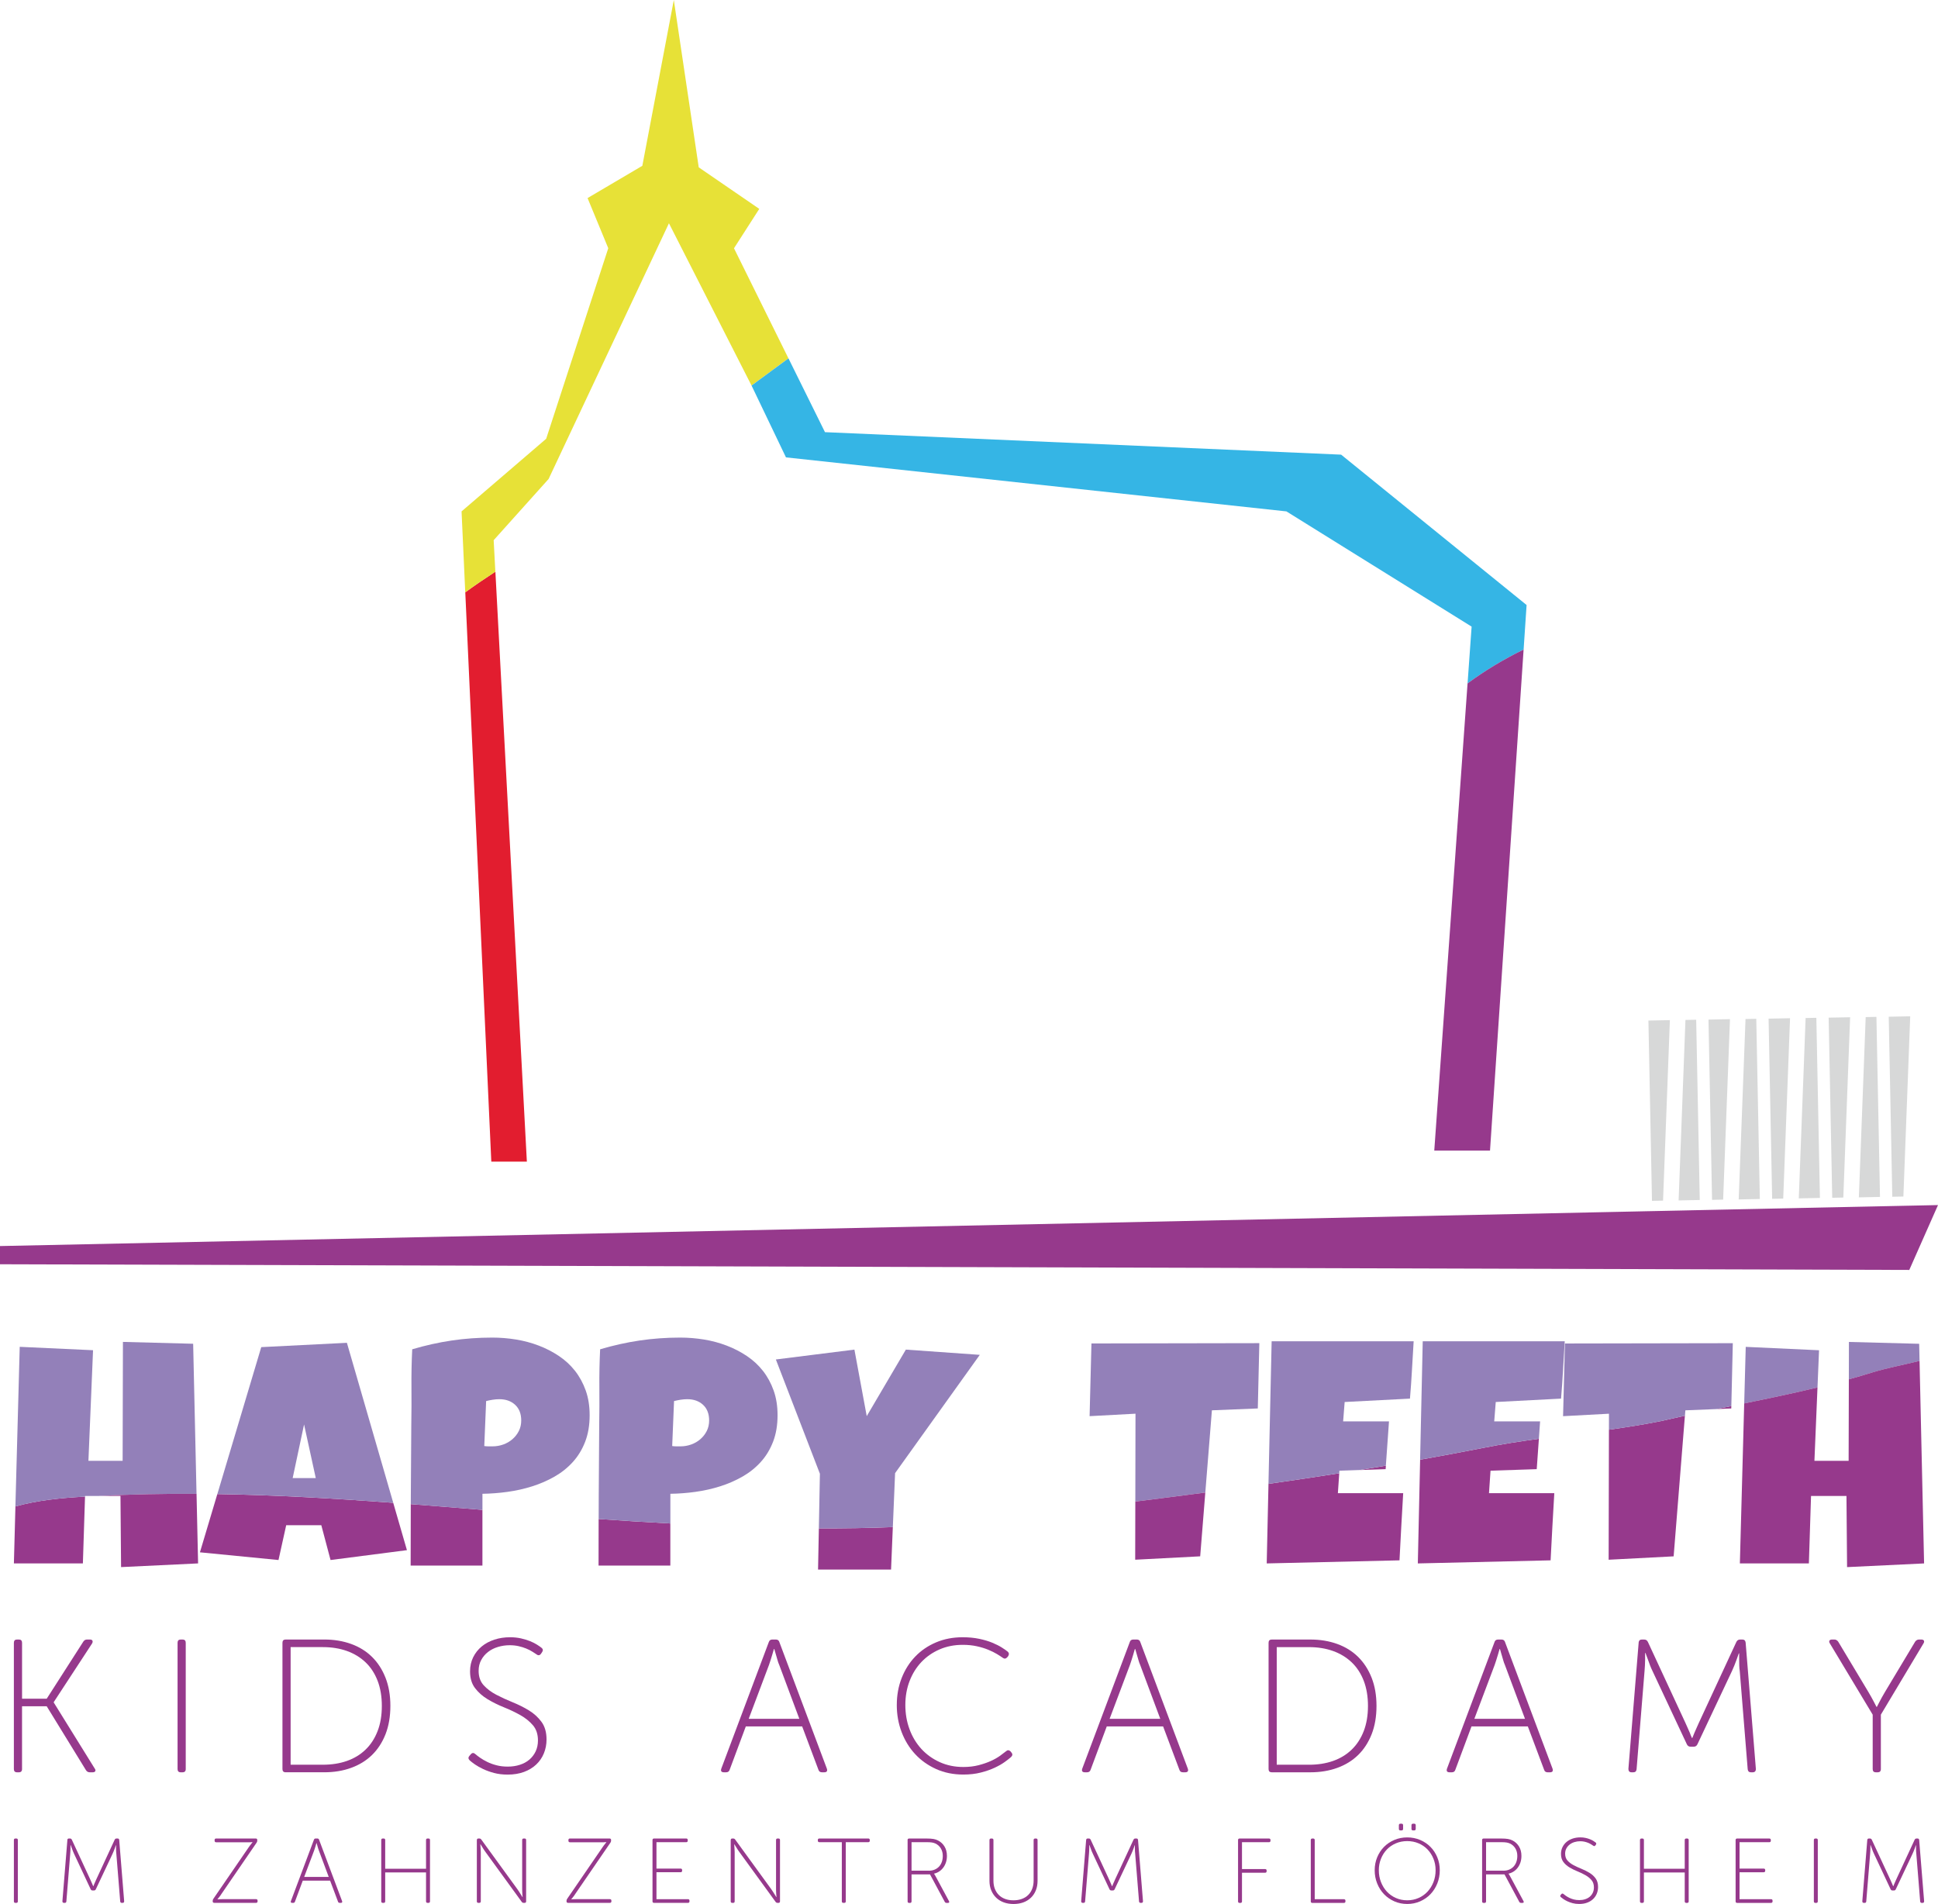 <?xml version="1.0" encoding="UTF-8"?><svg id="Ebene_1" xmlns="http://www.w3.org/2000/svg" viewBox="0 0 1086.82 1067.69"><defs><style>.cls-1{fill:#e7e137;}.cls-2{fill:#9380b9;}.cls-3{fill:#d7d8d8;}.cls-4{fill:#e21d2f;}.cls-5{fill:#35b5e5;}.cls-6{fill:#96398c;}</style></defs><g><path class="cls-6" d="M7.79,921.19c0-1.2,.6-1.81,1.81-1.81h.96c1.2,0,1.81,.61,1.81,1.81v31.38h13.83l20.53-32.02c.5-.78,1.2-1.17,2.13-1.17h1.49c.78,0,1.28,.21,1.49,.64s.14,.96-.21,1.59l-21.49,32.87v.21l22.97,37.02c.43,.57,.53,1.06,.32,1.49s-.71,.64-1.49,.64h-1.59c-.92,0-1.63-.39-2.13-1.17l-22.02-35.85H12.36v35.21c0,1.21-.6,1.81-1.81,1.81h-.96c-1.21,0-1.81-.6-1.81-1.81v-70.84Z"/><path class="cls-6" d="M99.58,921.19c0-1.2,.6-1.81,1.81-1.81h.96c1.2,0,1.81,.61,1.81,1.81v70.84c0,1.21-.6,1.81-1.81,1.81h-.96c-1.21,0-1.81-.6-1.81-1.81v-70.84Z"/><path class="cls-6" d="M158.4,921.19c0-1.2,.6-1.81,1.81-1.81h21.59c5.53,0,10.58,.84,15.16,2.5,4.57,1.66,8.47,4.09,11.7,7.28,3.23,3.19,5.74,7.09,7.55,11.7,1.81,4.61,2.71,9.86,2.71,15.74s-.9,11.24-2.71,15.85c-1.81,4.61-4.33,8.49-7.55,11.65-3.23,3.16-7.13,5.57-11.7,7.23-4.57,1.67-9.63,2.5-15.16,2.5h-21.59c-1.21,0-1.81-.6-1.81-1.81v-70.84Zm22.66,68.4c4.96,0,9.47-.71,13.51-2.13,4.04-1.42,7.52-3.53,10.42-6.33,2.91-2.8,5.16-6.26,6.75-10.37,1.6-4.11,2.39-8.83,2.39-14.14s-.8-10.03-2.39-14.15c-1.59-4.11-3.85-7.55-6.75-10.32-2.91-2.76-6.38-4.88-10.42-6.33-4.04-1.45-8.55-2.18-13.51-2.18h-18.08v65.95h18.08Z"/><path class="cls-6" d="M263.39,987.14c-.85-.85-.89-1.7-.11-2.55l.74-.85c.78-.92,1.63-.96,2.55-.11,.64,.57,1.54,1.26,2.71,2.08,1.17,.82,2.52,1.59,4.04,2.34,1.52,.74,3.24,1.37,5.16,1.86,1.91,.5,4.01,.74,6.28,.74,2.41,0,4.66-.33,6.76-1.01,2.09-.67,3.88-1.65,5.37-2.92,1.49-1.28,2.66-2.82,3.51-4.63,.85-1.81,1.28-3.85,1.28-6.12,0-3.47-.94-6.31-2.82-8.51-1.88-2.2-4.24-4.1-7.07-5.69-2.84-1.6-5.89-3.05-9.15-4.36-3.26-1.31-6.31-2.82-9.15-4.52-2.84-1.7-5.19-3.78-7.07-6.22-1.88-2.45-2.82-5.58-2.82-9.41,0-2.91,.58-5.55,1.75-7.93,1.17-2.37,2.77-4.39,4.79-6.06,2.02-1.67,4.4-2.94,7.13-3.83,2.73-.89,5.65-1.33,8.78-1.33,2.2,0,4.24,.22,6.12,.64,1.88,.43,3.56,.94,5.05,1.54,1.49,.6,2.77,1.24,3.83,1.91s1.91,1.26,2.55,1.75c.92,.71,1.06,1.52,.43,2.45l-.64,.96c-.71,.99-1.56,1.1-2.55,.32-.64-.42-1.44-.94-2.39-1.54-.96-.6-2.07-1.17-3.35-1.7-1.28-.53-2.7-.97-4.25-1.33-1.56-.35-3.23-.53-5-.53-2.27,0-4.47,.32-6.59,.96-2.13,.64-3.99,1.58-5.58,2.82-1.6,1.24-2.87,2.75-3.83,4.52-.96,1.77-1.44,3.79-1.44,6.06,0,3.33,.94,6.02,2.82,8.08,1.88,2.06,4.24,3.83,7.07,5.32,2.84,1.49,5.89,2.89,9.15,4.21s6.31,2.84,9.15,4.57c2.84,1.74,5.19,3.88,7.07,6.44,1.88,2.55,2.82,5.85,2.82,9.89,0,2.76-.5,5.35-1.49,7.76-.99,2.41-2.43,4.51-4.31,6.28-1.88,1.77-4.17,3.16-6.86,4.15-2.7,.99-5.74,1.49-9.15,1.49-2.77,0-5.28-.3-7.55-.9-2.27-.6-4.31-1.33-6.12-2.18-1.81-.85-3.35-1.72-4.63-2.6-1.28-.89-2.27-1.65-2.98-2.29Z"/><path class="cls-6" d="M431.13,920.87c.28-.99,.96-1.49,2.02-1.49h1.91c1.06,0,1.74,.5,2.02,1.49l26.59,70.84c.5,1.42,0,2.13-1.49,2.13h-1.17c-1.06,0-1.74-.46-2.02-1.38l-9.15-24.36h-31.59l-9.04,24.25c-.28,.99-.96,1.49-2.02,1.49h-1.17c-1.49,0-1.99-.71-1.49-2.13l26.59-70.84Zm17.13,42.97l-11.27-30.21c-.36-.78-.68-1.68-.96-2.71-.28-1.03-.57-2-.85-2.92-.28-1.07-.6-2.16-.96-3.3h-.21c-.36,1.14-.68,2.23-.96,3.3-.28,.92-.58,1.9-.9,2.92-.32,1.03-.62,1.93-.9,2.71l-11.38,30.21h28.4Z"/><path class="cls-6" d="M502.92,956.08c0-5.39,.9-10.41,2.71-15.05,1.81-4.64,4.34-8.67,7.61-12.07,3.26-3.4,7.16-6.06,11.7-7.98,4.54-1.91,9.5-2.87,14.89-2.87,3.4,0,6.5,.29,9.3,.88,2.8,.59,5.25,1.31,7.34,2.18,2.09,.87,3.87,1.76,5.32,2.68,1.45,.92,2.57,1.7,3.35,2.34,.78,.71,.85,1.56,.21,2.55l-.53,.64c-.78,.85-1.63,.92-2.55,.21-.78-.57-1.85-1.26-3.19-2.07s-2.96-1.61-4.84-2.39c-1.88-.78-4.02-1.44-6.43-1.97-2.41-.53-5.04-.8-7.87-.8-4.75,0-9.09,.85-13.03,2.56-3.94,1.71-7.32,4.06-10.16,7.04-2.84,2.99-5.05,6.54-6.65,10.67-1.59,4.12-2.39,8.61-2.39,13.45s.78,9.37,2.34,13.6c1.56,4.23,3.78,7.91,6.64,11.04,2.87,3.13,6.31,5.6,10.32,7.42,4,1.81,8.42,2.72,13.24,2.72,3.12,0,5.97-.34,8.56-1.01,2.59-.67,4.89-1.47,6.91-2.39,2.02-.92,3.74-1.9,5.16-2.93,1.42-1.03,2.52-1.86,3.3-2.5,.85-.78,1.7-.74,2.55,.11l.42,.53c.78,.85,.74,1.7-.1,2.55-.78,.71-1.95,1.63-3.51,2.76-1.56,1.14-3.45,2.22-5.69,3.27-2.23,1.05-4.82,1.95-7.77,2.71-2.94,.76-6.22,1.14-9.84,1.14-5.6,0-10.69-1.03-15.26-3.09-4.57-2.06-8.49-4.84-11.75-8.35-3.26-3.51-5.8-7.64-7.61-12.39-1.81-4.75-2.71-9.82-2.71-15.21Z"/><path class="cls-6" d="M633.55,920.87c.28-.99,.96-1.49,2.02-1.49h1.91c1.07,0,1.74,.5,2.02,1.49l26.59,70.84c.5,1.42,0,2.13-1.49,2.13h-1.17c-1.07,0-1.74-.46-2.02-1.38l-9.15-24.36h-31.59l-9.04,24.25c-.28,.99-.96,1.49-2.02,1.49h-1.17c-1.49,0-1.99-.71-1.49-2.13l26.6-70.84Zm17.12,42.97l-11.27-30.21c-.36-.78-.68-1.68-.96-2.71-.28-1.03-.57-2-.85-2.92-.28-1.07-.6-2.16-.96-3.3h-.21c-.36,1.14-.68,2.23-.96,3.3-.28,.92-.59,1.9-.9,2.92-.32,1.03-.62,1.93-.9,2.71l-11.39,30.21h28.4Z"/><path class="cls-6" d="M711.41,921.2c0-1.2,.6-1.81,1.81-1.81h21.59c5.53,0,10.58,.84,15.16,2.5,4.57,1.66,8.47,4.09,11.7,7.28,3.22,3.19,5.74,7.09,7.55,11.7,1.81,4.61,2.71,9.86,2.71,15.74,0,5.96-.9,11.24-2.71,15.85-1.81,4.61-4.33,8.49-7.55,11.65-3.23,3.16-7.13,5.57-11.7,7.23-4.57,1.67-9.63,2.5-15.16,2.5h-21.59c-1.2,0-1.81-.6-1.81-1.81v-70.84Zm22.66,68.4c4.96,0,9.47-.71,13.51-2.13,4.04-1.42,7.51-3.53,10.42-6.33,2.91-2.8,5.16-6.26,6.76-10.37,1.59-4.11,2.39-8.83,2.39-14.14,0-5.32-.8-10.03-2.39-14.15-1.6-4.11-3.85-7.55-6.76-10.32-2.91-2.76-6.38-4.88-10.42-6.33-4.04-1.45-8.55-2.18-13.51-2.18h-18.08v65.95s18.08,0,18.08,0Z"/><path class="cls-6" d="M838.09,920.88c.28-.99,.96-1.49,2.02-1.49h1.91c1.07,0,1.74,.5,2.02,1.49l26.59,70.84c.5,1.42,0,2.13-1.49,2.13h-1.17c-1.07,0-1.74-.46-2.02-1.38l-9.15-24.36h-31.59l-9.04,24.25c-.28,.99-.96,1.49-2.02,1.49h-1.17c-1.49,0-1.99-.71-1.49-2.13l26.6-70.84Zm17.12,42.97l-11.27-30.21c-.36-.78-.68-1.68-.96-2.71-.28-1.03-.57-2-.85-2.92-.28-1.07-.6-2.16-.96-3.3h-.21c-.36,1.14-.68,2.23-.96,3.3-.28,.92-.59,1.9-.9,2.92-.32,1.03-.62,1.93-.9,2.71l-11.39,30.21h28.4Z"/><path class="cls-6" d="M918.93,921.09c.14-1.13,.74-1.7,1.81-1.7h1.28c.99,0,1.7,.46,2.13,1.39l21.06,45.42c.42,.92,.85,1.88,1.28,2.87,.43,.99,.82,1.88,1.17,2.66,.35,.99,.74,1.95,1.17,2.87h.21c.35-.92,.74-1.88,1.17-2.87,.35-.78,.74-1.66,1.17-2.66,.42-.99,.85-1.95,1.28-2.87l21.06-45.42c.43-.92,1.13-1.39,2.13-1.39h1.28c1.07,0,1.67,.57,1.81,1.7l5.74,70.84c0,1.28-.6,1.91-1.81,1.91h-.96c-1.07,0-1.67-.57-1.81-1.7l-4.46-55.1c-.15-.92-.23-1.95-.27-3.08-.04-1.14-.05-2.2-.05-3.19v-3.62h-.21c-.42,1.21-.85,2.41-1.28,3.62-.36,.99-.76,2.06-1.22,3.19-.46,1.13-.9,2.16-1.33,3.08l-19.36,41.06c-.43,.92-1.14,1.39-2.13,1.39h-1.7c-.99,0-1.7-.46-2.13-1.39l-19.25-41.06c-.42-.85-.87-1.86-1.33-3.03-.46-1.17-.87-2.29-1.22-3.35-.43-1.28-.89-2.52-1.38-3.72h-.21v3.72c0,1.07-.04,2.16-.11,3.3-.07,1.13-.14,2.16-.21,3.08l-4.47,55.1c-.14,1.14-.74,1.7-1.81,1.7h-.96c-1.21,0-1.81-.64-1.81-1.91l5.75-70.84Z"/><path class="cls-6" d="M1050.19,961.51l-24.04-39.99c-.36-.57-.43-1.07-.21-1.49,.21-.43,.71-.64,1.49-.64h1.28c.85,0,1.56,.39,2.13,1.17l16.91,28.19c.57,.92,1.12,1.88,1.65,2.87,.53,.99,1.01,1.88,1.44,2.66,.5,.99,.99,1.95,1.49,2.87h.21c.5-.92,.99-1.88,1.49-2.87,.42-.78,.9-1.66,1.43-2.66s1.08-1.95,1.65-2.87l16.91-28.19c.57-.78,1.28-1.17,2.13-1.17h1.28c.78,0,1.28,.21,1.49,.64,.21,.42,.14,.92-.21,1.49l-23.93,39.99v30.53c0,1.21-.61,1.81-1.81,1.81h-.96c-1.2,0-1.81-.6-1.81-1.81v-30.53Z"/></g><g><path class="cls-6" d="M7.79,1031.84c0-.58,.29-.88,.88-.88h.46c.58,0,.88,.29,.88,.88v34.34c0,.58-.29,.88-.88,.88h-.46c-.58,0-.88-.29-.88-.88v-34.34Z"/><path class="cls-6" d="M37.75,1031.79c.07-.55,.36-.83,.88-.83h.62c.48,0,.82,.23,1.03,.67l10.21,22.02c.21,.44,.41,.91,.62,1.39,.21,.48,.4,.91,.57,1.29,.17,.48,.36,.95,.57,1.39h.1c.17-.44,.36-.91,.57-1.39,.17-.38,.36-.81,.57-1.29s.41-.95,.62-1.39l10.21-22.02c.21-.44,.55-.67,1.03-.67h.62c.52,0,.81,.28,.88,.83l2.78,34.34c0,.62-.29,.93-.88,.93h-.46c-.52,0-.81-.27-.88-.83l-2.17-26.71c-.07-.44-.11-.94-.13-1.49s-.03-1.06-.03-1.55v-1.75h-.1c-.21,.58-.41,1.17-.62,1.75-.17,.48-.37,1-.59,1.55-.22,.55-.44,1.05-.64,1.49l-9.39,19.91c-.21,.45-.55,.67-1.03,.67h-.82c-.48,0-.82-.22-1.03-.67l-9.33-19.91c-.21-.41-.42-.9-.64-1.47-.22-.57-.42-1.11-.59-1.62-.21-.62-.43-1.22-.67-1.81h-.1v1.81c0,.51-.02,1.05-.05,1.6-.03,.55-.07,1.05-.1,1.49l-2.16,26.71c-.07,.55-.36,.83-.88,.83h-.46c-.58,0-.88-.31-.88-.93l2.79-34.34Z"/><path class="cls-6" d="M119.28,1065.93c0-.41,.12-.79,.36-1.13l19.49-28.42c.31-.48,.61-.91,.9-1.29,.29-.38,.56-.72,.8-1.03,.27-.34,.53-.67,.77-.98v-.1c-.17,.03-.38,.05-.62,.05-.21,.03-.48,.05-.82,.05h-18.93c-.58,0-.88-.3-.88-.9v-.32c0-.6,.29-.9,.88-.9h22.17c.58,0,.88,.3,.88,.9v.26c0,.42-.12,.81-.36,1.16l-19.49,28.42c-.31,.48-.61,.93-.9,1.34-.29,.41-.56,.75-.8,1.03-.27,.38-.53,.69-.77,.92v.1c.17,0,.38-.02,.62-.05,.21,0,.47,0,.8-.03,.33-.02,.73-.03,1.21-.03h18.98c.58,0,.88,.29,.88,.88v.31c0,.58-.29,.88-.88,.88h-23.41c-.58,0-.88-.29-.88-.88v-.26Z"/><path class="cls-6" d="M176.05,1031.68c.14-.48,.46-.72,.98-.72h.93c.51,0,.84,.24,.98,.72l12.89,34.35c.24,.69,0,1.03-.72,1.03h-.57c-.51,0-.84-.22-.98-.67l-4.44-11.81h-15.32l-4.38,11.76c-.14,.48-.46,.72-.98,.72h-.57c-.72,0-.96-.34-.72-1.03l12.89-34.35Zm8.3,20.83l-5.47-14.65c-.17-.38-.33-.81-.46-1.31-.14-.5-.27-.97-.41-1.42-.14-.51-.29-1.05-.46-1.6h-.1c-.17,.55-.33,1.08-.46,1.6-.14,.45-.28,.92-.44,1.42-.16,.5-.3,.93-.44,1.31l-5.52,14.65h13.77Z"/><path class="cls-6" d="M213.8,1031.84c0-.58,.29-.88,.88-.88h.46c.58,0,.88,.29,.88,.88v16.09h22.9v-16.09c0-.58,.29-.88,.88-.88h.46c.58,0,.88,.29,.88,.88v34.34c0,.58-.29,.88-.88,.88h-.46c-.58,0-.88-.29-.88-.88v-16.19h-22.9v16.19c0,.58-.29,.88-.88,.88h-.46c-.58,0-.88-.29-.88-.88v-34.34Z"/><path class="cls-6" d="M267.43,1031.84c0-.58,.29-.88,.88-.88h.51c.45,0,.81,.19,1.08,.57l20.16,27.74c.27,.41,.59,.88,.95,1.39s.68,1.01,.95,1.5c.34,.55,.69,1.1,1.03,1.65h.1c-.07-.51-.12-1.05-.15-1.6-.03-.48-.06-.97-.08-1.47-.02-.5-.03-.99-.03-1.47v-27.43c0-.58,.29-.88,.88-.88h.46c.58,0,.88,.29,.88,.88v34.34c0,.58-.29,.88-.88,.88h-.51c-.45,0-.81-.19-1.08-.57l-20.16-27.75c-.31-.41-.64-.88-.98-1.39-.34-.51-.65-1.01-.93-1.49-.34-.55-.69-1.1-1.03-1.65h-.1c.03,.52,.07,1.05,.1,1.6,.03,.48,.07,.98,.1,1.5,.03,.51,.05,1,.05,1.44v27.43c0,.58-.29,.88-.88,.88h-.46c-.58,0-.88-.29-.88-.88v-34.34Z"/><path class="cls-6" d="M317.7,1065.93c0-.41,.12-.79,.36-1.13l19.49-28.42c.31-.48,.61-.91,.9-1.29,.29-.38,.56-.72,.8-1.03,.27-.34,.53-.67,.77-.98v-.1c-.17,.03-.38,.05-.62,.05-.21,.03-.48,.05-.82,.05h-18.93c-.58,0-.88-.3-.88-.9v-.32c0-.6,.29-.9,.88-.9h22.17c.58,0,.88,.3,.88,.9v.26c0,.42-.12,.81-.36,1.16l-19.49,28.42c-.31,.48-.61,.93-.9,1.34-.29,.41-.56,.75-.8,1.03-.27,.38-.53,.69-.77,.92v.1c.17,0,.38-.02,.62-.05,.21,0,.47,0,.8-.03,.33-.02,.73-.03,1.21-.03h18.98c.58,0,.88,.29,.88,.88v.31c0,.58-.29,.88-.88,.88h-23.41c-.58,0-.88-.29-.88-.88v-.26Z"/><path class="cls-6" d="M365.92,1031.84c0-.58,.29-.88,.88-.88h18c.58,0,.88,.29,.88,.88v.31c0,.59-.29,.88-.88,.88h-16.66v14.8h13.51c.58,0,.88,.29,.88,.87v.31c0,.58-.29,.87-.88,.87h-13.51v15.11h17.64c.58,0,.88,.29,.88,.88v.31c0,.58-.29,.88-.88,.88h-18.98c-.58,0-.88-.29-.88-.88v-34.34Z"/><path class="cls-6" d="M409.8,1031.84c0-.58,.29-.88,.88-.88h.51c.45,0,.81,.19,1.08,.57l20.16,27.74c.27,.41,.59,.88,.95,1.39s.68,1.01,.95,1.5c.34,.55,.69,1.1,1.03,1.65h.1c-.07-.51-.12-1.05-.15-1.6-.03-.48-.06-.97-.08-1.47-.02-.5-.03-.99-.03-1.47v-27.43c0-.58,.29-.88,.88-.88h.46c.58,0,.88,.29,.88,.88v34.34c0,.58-.29,.88-.88,.88h-.51c-.45,0-.81-.19-1.08-.57l-20.16-27.74c-.31-.41-.64-.88-.98-1.39-.34-.51-.65-1.01-.93-1.49-.34-.55-.69-1.1-1.03-1.65h-.1c.03,.52,.07,1.05,.1,1.6,.03,.48,.07,.98,.1,1.5,.03,.51,.05,1,.05,1.44v27.43c0,.58-.29,.88-.88,.88h-.46c-.58,0-.88-.29-.88-.88v-34.34Z"/><path class="cls-6" d="M472.09,1033.03h-12.58c-.58,0-.88-.29-.88-.88v-.31c0-.58,.29-.88,.88-.88h27.38c.58,0,.88,.3,.88,.88v.31c0,.59-.29,.88-.88,.88h-12.58s0,33.15,0,33.15c0,.58-.29,.88-.88,.88h-.46c-.58,0-.88-.29-.88-.88v-33.16Z"/><path class="cls-6" d="M508.96,1031.85c0-.58,.29-.88,.88-.88h9.69c1.68,0,3.01,.09,3.97,.26,.96,.17,1.8,.45,2.53,.83,1.51,.76,2.72,1.88,3.63,3.35,.91,1.48,1.37,3.25,1.37,5.31,0,1.31-.18,2.51-.54,3.61-.36,1.1-.86,2.08-1.5,2.94-.64,.86-1.39,1.58-2.27,2.16-.88,.58-1.85,1-2.91,1.24v.1c.07,.07,.16,.17,.26,.31,.07,.1,.15,.24,.23,.41,.09,.17,.2,.36,.34,.57l7.53,13.98c.34,.69,.14,1.03-.62,1.03h-.72c-.48,0-.82-.21-1.03-.62l-8.25-15.36h-10.36v15.11c0,.58-.29,.88-.87,.88h-.46c-.58,0-.88-.29-.88-.88v-34.34Zm12.01,17.17c1.17,0,2.23-.21,3.2-.62,.96-.41,1.78-.98,2.45-1.7,.67-.72,1.19-1.59,1.55-2.61,.36-1.01,.54-2.14,.54-3.38,0-1.62-.38-3.04-1.13-4.26-.76-1.22-1.79-2.12-3.09-2.71-.51-.24-1.13-.42-1.83-.54-.71-.12-1.78-.18-3.22-.18h-8.25v15.99h9.8Z"/><path class="cls-6" d="M554.9,1031.85c0-.58,.29-.88,.88-.88h.46c.58,0,.88,.3,.88,.88v22.77c0,1.72,.27,3.25,.8,4.6,.53,1.34,1.29,2.5,2.27,3.46,.98,.96,2.16,1.69,3.53,2.19,1.37,.5,2.92,.75,4.64,.75s3.22-.25,4.62-.75c1.39-.5,2.58-1.23,3.58-2.19,1-.96,1.76-2.14,2.29-3.51,.53-1.38,.8-2.93,.8-4.65v-22.67c0-.58,.29-.88,.87-.88h.47c.58,0,.87,.29,.87,.88v22.84c0,2-.33,3.79-.98,5.39-.65,1.6-1.57,2.97-2.76,4.1-1.19,1.13-2.6,2.01-4.25,2.61-1.65,.6-3.47,.9-5.47,.9s-3.82-.3-5.47-.9c-1.65-.6-3.07-1.47-4.25-2.61-1.19-1.13-2.11-2.5-2.78-4.1-.67-1.6-1.01-3.39-1.01-5.39v-22.84Z"/><path class="cls-6" d="M609.1,1031.79c.07-.55,.36-.83,.88-.83h.62c.48,0,.83,.23,1.03,.67l10.21,22.02c.21,.44,.41,.91,.62,1.39s.39,.91,.57,1.29c.17,.48,.36,.95,.57,1.39h.1c.17-.44,.36-.91,.57-1.39,.17-.38,.36-.81,.57-1.29s.41-.95,.62-1.39l10.21-22.02c.21-.44,.55-.67,1.03-.67h.62c.51,0,.81,.28,.88,.83l2.78,34.34c0,.62-.29,.93-.88,.93h-.46c-.51,0-.81-.27-.88-.83l-2.16-26.71c-.07-.44-.11-.94-.13-1.49-.02-.55-.03-1.06-.03-1.55v-1.75h-.1c-.21,.58-.41,1.17-.62,1.75-.17,.48-.37,1-.59,1.55-.23,.55-.44,1.05-.65,1.49l-9.39,19.91c-.21,.45-.55,.67-1.03,.67h-.83c-.48,0-.82-.22-1.03-.67l-9.34-19.91c-.21-.41-.42-.9-.65-1.47-.22-.57-.42-1.11-.59-1.62-.21-.62-.43-1.22-.67-1.81h-.1v1.81c0,.51-.02,1.05-.05,1.6s-.07,1.05-.1,1.49l-2.17,26.71c-.07,.55-.36,.83-.87,.83h-.47c-.58,0-.87-.31-.87-.93l2.78-34.34Z"/><path class="cls-6" d="M694.29,1031.85c0-.58,.29-.88,.87-.88h16.45c.58,0,.88,.29,.88,.88v.31c0,.59-.3,.88-.88,.88h-15.11v15.06h12.94c.58,0,.88,.29,.88,.87v.31c0,.58-.29,.88-.88,.88h-12.94v16.04c0,.58-.29,.88-.88,.88h-.46c-.58,0-.87-.29-.87-.88v-34.34Z"/><path class="cls-6" d="M735.08,1031.85c0-.58,.29-.88,.87-.88h.46c.58,0,.88,.29,.88,.88v33.16h16.35c.58,0,.88,.29,.88,.88v.31c0,.58-.29,.88-.88,.88h-17.69c-.58,0-.87-.29-.87-.88v-34.34Z"/><path class="cls-6" d="M770.92,1048.76c0-2.58,.46-4.99,1.39-7.25,.93-2.25,2.21-4.2,3.84-5.85,1.63-1.65,3.57-2.95,5.8-3.89,2.23-.95,4.64-1.42,7.22-1.42s4.98,.47,7.22,1.42c2.23,.94,4.17,2.24,5.8,3.89,1.63,1.65,2.91,3.6,3.84,5.85,.93,2.25,1.39,4.67,1.39,7.25s-.46,5.12-1.39,7.42-2.21,4.3-3.84,6.01c-1.63,1.7-3.57,3.04-5.8,4.02-2.23,.98-4.64,1.47-7.22,1.47s-4.99-.49-7.22-1.47c-2.23-.98-4.17-2.32-5.8-4.02-1.63-1.7-2.91-3.7-3.84-6.01s-1.39-4.78-1.39-7.42Zm2.32,0c0,2.38,.4,4.6,1.21,6.65,.81,2.05,1.91,3.84,3.32,5.35,1.41,1.52,3.1,2.71,5.05,3.57,1.96,.86,4.07,1.29,6.34,1.29s4.38-.43,6.34-1.29c1.96-.86,3.64-2.05,5.05-3.57,1.41-1.52,2.52-3.3,3.32-5.35,.81-2.05,1.21-4.27,1.21-6.65s-.41-4.47-1.21-6.46c-.81-2-1.92-3.73-3.32-5.2-1.41-1.47-3.09-2.61-5.05-3.44-1.96-.83-4.07-1.24-6.34-1.24s-4.38,.41-6.34,1.24c-1.96,.83-3.65,1.98-5.05,3.44-1.41,1.47-2.52,3.2-3.32,5.2-.81,2-1.21,4.16-1.21,6.46Zm12.12-22.33c-.58,0-.88-.29-.88-.88v-2.01c0-.58,.29-.88,.88-.88h.62c.58,0,.87,.29,.87,.88v2.01c0,.58-.29,.88-.87,.88h-.62Zm7.07,0c-.58,0-.88-.29-.88-.88v-2.01c0-.58,.29-.88,.88-.88h.62c.58,0,.88,.29,.88,.88v2.01c0,.58-.29,.88-.88,.88h-.62Z"/><path class="cls-6" d="M831.15,1031.85c0-.58,.29-.88,.87-.88h9.69c1.68,0,3.01,.09,3.97,.26,.96,.17,1.8,.45,2.53,.83,1.51,.76,2.72,1.88,3.63,3.35,.91,1.48,1.37,3.25,1.37,5.31,0,1.31-.18,2.51-.54,3.61-.36,1.1-.86,2.08-1.5,2.94-.64,.86-1.39,1.58-2.27,2.16-.88,.58-1.85,1-2.91,1.24v.1c.07,.07,.16,.17,.26,.31,.07,.1,.15,.24,.23,.41,.09,.17,.2,.36,.34,.57l7.53,13.98c.34,.69,.14,1.03-.62,1.03h-.72c-.48,0-.82-.21-1.03-.62l-8.25-15.36h-10.36v15.11c0,.58-.29,.88-.88,.88h-.46c-.58,0-.87-.29-.87-.88v-34.34Zm12.01,17.17c1.17,0,2.23-.21,3.2-.62,.96-.41,1.78-.98,2.45-1.7,.67-.72,1.19-1.59,1.55-2.61,.36-1.01,.54-2.14,.54-3.38,0-1.62-.38-3.04-1.13-4.26s-1.79-2.12-3.09-2.71c-.51-.24-1.13-.42-1.83-.54-.71-.12-1.78-.18-3.22-.18h-8.25v15.99h9.8Z"/><path class="cls-6" d="M875.29,1063.82c-.41-.41-.43-.83-.05-1.24l.36-.41c.38-.45,.79-.46,1.24-.05,.31,.27,.75,.61,1.32,1,.57,.39,1.22,.77,1.96,1.13,.74,.36,1.57,.66,2.5,.9,.93,.24,1.94,.36,3.04,.36,1.17,0,2.26-.16,3.28-.49,1.01-.33,1.88-.8,2.6-1.42s1.29-1.37,1.7-2.24c.41-.88,.62-1.86,.62-2.97,0-1.68-.45-3.06-1.37-4.13-.91-1.06-2.05-1.98-3.43-2.76-1.38-.78-2.85-1.48-4.43-2.12-1.58-.64-3.06-1.37-4.43-2.19-1.38-.83-2.52-1.83-3.43-3.02-.91-1.19-1.37-2.71-1.37-4.56,0-1.41,.28-2.69,.85-3.84,.57-1.15,1.34-2.13,2.32-2.94,.98-.81,2.13-1.42,3.45-1.86,1.32-.43,2.74-.64,4.25-.64,1.06,0,2.05,.1,2.97,.31,.91,.21,1.73,.45,2.45,.75,.72,.29,1.34,.6,1.86,.93,.51,.33,.93,.61,1.24,.85,.44,.34,.51,.74,.21,1.19l-.31,.46c-.35,.48-.76,.53-1.24,.16-.31-.21-.7-.45-1.16-.75-.46-.29-1-.57-1.62-.83s-1.31-.47-2.06-.65c-.76-.17-1.56-.26-2.42-.26-1.1,0-2.17,.16-3.2,.46-1.03,.31-1.94,.77-2.71,1.37-.77,.6-1.39,1.33-1.86,2.19-.46,.86-.7,1.84-.7,2.94,0,1.62,.45,2.92,1.37,3.92,.91,1,2.05,1.86,3.43,2.58,1.37,.72,2.85,1.4,4.43,2.04,1.58,.64,3.06,1.38,4.43,2.22,1.38,.84,2.52,1.88,3.43,3.12,.91,1.24,1.37,2.84,1.37,4.8,0,1.34-.24,2.6-.72,3.77-.48,1.17-1.18,2.18-2.09,3.04-.91,.86-2.02,1.53-3.33,2.01-1.31,.48-2.78,.72-4.43,.72-1.34,0-2.56-.15-3.66-.44s-2.09-.65-2.97-1.06c-.87-.41-1.62-.83-2.24-1.26-.62-.43-1.1-.8-1.45-1.11Z"/><path class="cls-6" d="M919.69,1031.85c0-.58,.29-.88,.87-.88h.46c.58,0,.88,.29,.88,.88v16.09h22.89v-16.09c0-.58,.29-.88,.88-.88h.46c.58,0,.88,.29,.88,.88v34.34c0,.58-.29,.88-.88,.88h-.46c-.58,0-.88-.29-.88-.88v-16.19h-22.89v16.19c0,.58-.29,.88-.88,.88h-.46c-.58,0-.87-.29-.87-.88v-34.34Z"/><path class="cls-6" d="M973.32,1031.85c0-.58,.29-.88,.87-.88h18c.58,0,.88,.29,.88,.88v.31c0,.59-.29,.88-.88,.88h-16.66v14.8h13.51c.58,0,.88,.29,.88,.87v.31c0,.58-.29,.87-.88,.87h-13.51v15.11h17.64c.58,0,.87,.29,.87,.88v.31c0,.58-.29,.88-.87,.88h-18.98c-.58,0-.87-.29-.87-.88v-34.34Z"/><path class="cls-6" d="M1017.2,1031.85c0-.58,.29-.88,.87-.88h.46c.58,0,.88,.29,.88,.88v34.34c0,.58-.29,.88-.88,.88h-.46c-.58,0-.87-.29-.87-.88v-34.34Z"/><path class="cls-6" d="M1047.16,1031.8c.07-.55,.36-.83,.88-.83h.62c.48,0,.83,.23,1.03,.67l10.21,22.02c.21,.44,.41,.91,.62,1.39s.39,.91,.57,1.29c.17,.48,.36,.95,.57,1.39h.1c.17-.44,.36-.91,.57-1.39,.17-.38,.36-.81,.57-1.29s.41-.95,.62-1.39l10.21-22.02c.21-.44,.55-.67,1.03-.67h.62c.51,0,.81,.28,.88,.83l2.78,34.34c0,.62-.29,.93-.88,.93h-.46c-.51,0-.81-.27-.88-.83l-2.16-26.71c-.07-.44-.11-.94-.13-1.49-.02-.55-.03-1.06-.03-1.55v-1.75h-.1c-.21,.58-.41,1.17-.62,1.75-.17,.48-.37,1-.59,1.55-.23,.55-.44,1.05-.65,1.49l-9.39,19.91c-.21,.45-.55,.67-1.03,.67h-.83c-.48,0-.82-.23-1.03-.67l-9.34-19.91c-.21-.41-.42-.9-.65-1.47-.22-.57-.42-1.11-.59-1.62-.21-.62-.43-1.22-.67-1.81h-.1v1.81c0,.51-.02,1.05-.05,1.6s-.07,1.05-.1,1.49l-2.17,26.71c-.07,.55-.36,.83-.87,.83h-.47c-.58,0-.87-.31-.87-.93l2.78-34.34Z"/></g><g><path class="cls-6" d="M7.79,876.69H46.48s1.2-37.44,1.2-37.44c-13.31,.7-26.55,2.05-39.03,5.48l-.86,31.96Z"/><path class="cls-2" d="M68.94,752.49l-.17,66.68h-19.18s2.59-62.02,2.59-62.02l-41.12-1.9-2.42,89.49c12.48-3.43,25.72-4.78,39.03-5.48v-.39s7.84,0,7.84,0c18.29-.95,36.52-1.29,54.7-1.18l-1.89-84.16-39.39-1.04Z"/><path class="cls-6" d="M55.52,838.86h12.04s.34,39.91,.34,39.91l43.19-2.07-.87-39.01c-18.18-.11-36.41,.23-54.7,1.18Z"/><path class="cls-6" d="M112.13,870.48l44.05,4.32,4.32-19.52h19.69s5.18,19.52,5.18,19.52l42.84-5.53-7.69-26.55c-32.79-2.43-65.64-4.36-98.64-4.9l-9.76,32.66Z"/><path class="cls-2" d="M146.51,755.42l-24.62,82.39c33,.55,65.85,2.48,98.64,4.9l-25.99-89.71-48.03,2.42Zm17.62,73.42l6.39-30.06,6.56,30.06h-12.96Z"/><path class="cls-6" d="M230.29,877.91h40.25s0-31.23,0-31.23c-13.39-1.1-26.78-2.19-40.18-3.22-.04,11.44-.07,22.92-.07,34.45Z"/><path class="cls-2" d="M284.62,836.58c4.78-.66,9.4-1.7,13.86-3.11,4.46-1.41,8.65-3.24,12.57-5.48,3.92-2.25,7.33-4.98,10.24-8.21,2.91-3.22,5.2-7,6.87-11.32,1.67-4.32,2.51-9.27,2.51-14.86,0-5.12-.73-9.75-2.2-13.86-1.47-4.12-3.47-7.79-6-11.01-2.53-3.22-5.54-6-9.03-8.34-3.48-2.33-7.26-4.28-11.32-5.83-4.06-1.55-8.31-2.69-12.74-3.41-4.44-.72-8.87-1.08-13.3-1.08-7.83,0-15.43,.55-22.8,1.64-7.37,1.09-14.74,2.74-22.11,4.92-.35,7.14-.49,14.22-.43,21.25,.06,7.03,.03,14.05-.09,21.08-.12,13.3-.2,26.49-.26,39.56,0,1.64-.01,3.3-.02,4.94,13.4,1.03,26.79,2.12,40.18,3.22v-9.02c4.61-.06,9.3-.42,14.08-1.08Zm-12.01-50.92c1.15-.29,2.38-.53,3.67-.74,1.3-.2,2.55-.3,3.76-.3,3.63,0,6.58,1.05,8.85,3.15,2.27,2.1,3.41,5.02,3.41,8.77,0,2.19-.45,4.16-1.34,5.92-.89,1.76-2.09,3.28-3.58,4.58-1.5,1.3-3.21,2.29-5.14,2.98-1.93,.69-3.93,1.04-6,1.04-.81,0-1.58,0-2.33,0s-1.53-.06-2.33-.17l1.04-25.22Z"/><path class="cls-6" d="M335.67,877.91h40.25s0-23.61,0-23.61c-13.41-.7-26.82-1.55-40.21-2.5-.03,8.68-.04,17.38-.04,26.11Z"/><path class="cls-2" d="M390,836.58c4.78-.66,9.4-1.7,13.86-3.11,4.46-1.41,8.65-3.24,12.57-5.48,3.92-2.25,7.33-4.98,10.24-8.21,2.91-3.22,5.2-7,6.87-11.32,1.67-4.32,2.51-9.27,2.51-14.86,0-5.12-.73-9.75-2.2-13.86-1.47-4.12-3.47-7.79-6-11.01-2.53-3.22-5.54-6-9.03-8.34-3.48-2.33-7.26-4.28-11.32-5.83-4.06-1.55-8.31-2.69-12.74-3.41-4.44-.72-8.87-1.08-13.3-1.08-7.83,0-15.43,.55-22.8,1.64-7.37,1.09-14.74,2.74-22.11,4.92-.35,7.14-.49,14.22-.43,21.25,.06,7.03,.03,14.05-.09,21.08-.12,13.3-.2,26.49-.26,39.56-.02,4.42-.03,8.85-.04,13.28,13.39,.95,26.79,1.8,40.21,2.5v-16.64c4.61-.06,9.3-.42,14.08-1.08Zm-12.01-50.92c1.15-.29,2.38-.53,3.67-.74,1.3-.2,2.55-.3,3.76-.3,3.63,0,6.58,1.05,8.85,3.15,2.27,2.1,3.41,5.02,3.41,8.77,0,2.19-.45,4.16-1.34,5.92-.89,1.76-2.09,3.28-3.58,4.58-1.5,1.3-3.21,2.29-5.14,2.98-1.93,.69-3.93,1.04-6,1.04-.81,0-1.58,0-2.33,0s-1.53-.06-2.33-.17l1.04-25.22Z"/><path class="cls-6" d="M459.21,857.04l-.45,23.11h40.94s.99-23.81,.99-23.81c-13.83,.56-27.64,.77-41.49,.7Z"/><path class="cls-2" d="M549.46,759.75l-41.46-2.94-21.94,37.31-6.91-37.31-44.05,5.53,24.7,64.09-.59,30.61c13.84,.07,27.66-.14,41.49-.7l1.26-30.26,47.51-66.34Z"/><path class="cls-2" d="M705.37,789.81l.86-36.62-94.15,.17-1.04,40.77,25.74-1.38-.1,49.27c13.14-1.65,26.2-3.33,39.25-5.06l3.7-46.11,25.74-1.04Z"/><path class="cls-6" d="M636.61,874.63l36.45-1.9,2.87-35.77c-13.05,1.73-26.11,3.41-39.25,5.06l-.07,32.61Z"/><path class="cls-6" d="M710.37,876.71l74.46-1.73c.29-6.28,.62-12.54,.99-18.79,.37-6.25,.73-12.54,1.08-18.87h-15.2s-21.42,0-21.42,0l.76-11.16c-13.29,2.09-26.5,4.06-39.68,5.93l-.99,44.61Z"/><path class="cls-6" d="M777.06,823.85l.14-1.96c-4.94,.83-9.86,1.65-14.77,2.45l14.63-.49Z"/><path class="cls-2" d="M753.22,797.07l.86-10.88,36.62-1.9c.46-5.41,.83-10.77,1.12-16.07,.29-5.3,.6-10.65,.95-16.07h-79.64s-1.78,79.94-1.78,79.94c13.18-1.88,26.39-3.84,39.68-5.93l.1-1.45,11.28-.38c4.91-.8,9.83-1.62,14.77-2.45l1.76-24.81h-25.74Z"/><path class="cls-6" d="M796.4,818.55l-1.29,58.16,74.46-1.73c.29-6.28,.62-12.54,.99-18.79,.37-6.25,.73-12.54,1.08-18.87h-15.2s-21.42,0-21.42,0l.86-12.61,25.91-.86,1.21-17.04c-10.21,1.39-20.52,2.98-31.09,5.09-11.97,2.36-23.79,4.56-35.51,6.65Z"/><path class="cls-2" d="M837.95,797.07l.86-10.88,36.62-1.9c.46-5.41,.83-10.77,1.12-16.07,.29-5.3,.6-10.65,.95-16.07h-79.64s-1.47,66.4-1.47,66.4c11.72-2.09,23.54-4.29,35.51-6.65,10.57-2.11,20.88-3.7,31.09-5.09l.69-9.74h-25.74Z"/><path class="cls-6" d="M902.28,801.73l-.16,72.91,36.45-1.9,6.32-78.87c-4.52,.98-9.06,1.99-13.65,3.06-9.84,1.97-19.45,3.47-28.97,4.8Z"/><path class="cls-6" d="M970.89,789.82l.03-1.37c-2.78,.56-5.56,1.13-8.36,1.7l8.32-.33Z"/><path class="cls-2" d="M877.6,753.37l-1.04,40.77,25.74-1.38-.02,8.98c9.52-1.32,19.13-2.83,28.97-4.8,4.58-1.07,9.13-2.08,13.65-3.06l.24-3.02,17.42-.7c2.79-.57,5.58-1.14,8.36-1.7l.83-35.25-94.15,.17Z"/><path class="cls-2" d="M1020.12,757.17l-41.12-1.9-.86,31.71c13.78-2.8,27.42-5.63,41.1-8.94l.87-20.87Z"/><path class="cls-2" d="M1076.48,763.14l-.22-9.59-39.39-1.04-.05,20.97c4.26-1.18,8.54-2.42,12.83-3.75,8.56-2.63,17.76-4.32,26.83-6.58Z"/><path class="cls-6" d="M1049.65,769.72c-4.29,1.33-8.56,2.57-12.83,3.75l-.12,45.71h-19.18s1.72-41.15,1.72-41.15c-13.68,3.31-27.32,6.14-41.1,8.94l-2.43,89.73h38.7s1.21-37.83,1.21-37.83h19.87s.34,39.91,.34,39.91l43.19-2.07-2.55-113.58c-9.07,2.27-18.27,3.95-26.83,6.58Z"/></g><g><path class="cls-4" d="M275.52,651.39h19.94l-17.65-330.81c-5.71,3.71-11.34,7.53-16.88,11.57l14.59,319.24Z"/><path class="cls-1" d="M411.63,139.2l14.17-22.07-33.95-23.29L377.87,0l-17.65,92.97-30.72,18.1,11.61,28.12-34.82,106.86-47.45,40.72,2.07,45.38c5.53-4.04,11.17-7.86,16.88-11.57l-.94-17.66,30.81-34.33,67.48-143.39,46.31,90.99c6.89-5.11,13.79-10.19,20.7-15.25l-30.54-61.74Z"/><path class="cls-5" d="M752.09,254.95l-289.45-12.61-20.47-41.39c-6.91,5.07-13.81,10.15-20.7,15.25l19.3,40.28,280.65,30.29,103.86,64.62-2.27,31.83c9.85-7.25,20.43-13.58,31.43-18.98l1.67-24.97-104.01-84.32Z"/><path class="cls-6" d="M823,383.22l-18.67,262.01h31.26l18.84-280.99c-11,5.39-21.58,11.72-31.43,18.98Z"/><g><polygon class="cls-3" points="1071.24 569.9 1059.19 570.14 1061.19 671.1 1067.41 670.97 1071.24 569.9"/><polygon class="cls-3" points="1052.29 570.22 1046.27 570.34 1042.44 671.44 1054.29 671.19 1052.29 570.22"/><polygon class="cls-3" points="1037.54 570.43 1025.5 570.66 1027.5 671.67 1033.72 671.54 1037.54 570.43"/><polygon class="cls-3" points="1018.6 570.75 1012.58 570.87 1008.75 672.01 1020.6 671.75 1018.6 570.75"/><polygon class="cls-3" points="1003.85 570.98 991.81 571.22 993.81 672.26 1000.02 672.13 1003.85 570.98"/><polygon class="cls-3" points="984.91 571.31 978.88 571.42 975.05 672.6 986.91 672.35 984.91 571.31"/><polygon class="cls-3" points="970.16 571.51 958.11 571.75 960.11 672.83 966.33 672.69 970.16 571.51"/><polygon class="cls-3" points="951.21 571.83 945.19 571.95 941.36 673.16 953.22 672.91 951.21 571.83"/><polygon class="cls-3" points="936.46 572.05 924.42 572.29 926.42 673.4 932.63 673.27 936.46 572.05"/><polygon class="cls-6" points="1080.93 675.89 1073.71 676.04 1068.88 676.14 1055.12 676.43 1050.06 676.54 1042.84 676.69 1038.01 676.79 1024.25 677.08 1017.25 677.23 1010.03 677.38 1005.21 677.49 991.44 677.78 986.38 677.89 979.16 678.04 974.34 678.14 960.57 678.43 954.88 678.55 947.66 678.7 942.84 678.81 929.07 679.1 924 679.2 916.79 679.36 911.97 679.46 898.19 679.75 0 698.74 0 708.95 1070.72 712.13 1086.82 675.76 1080.93 675.89"/></g></g></svg>